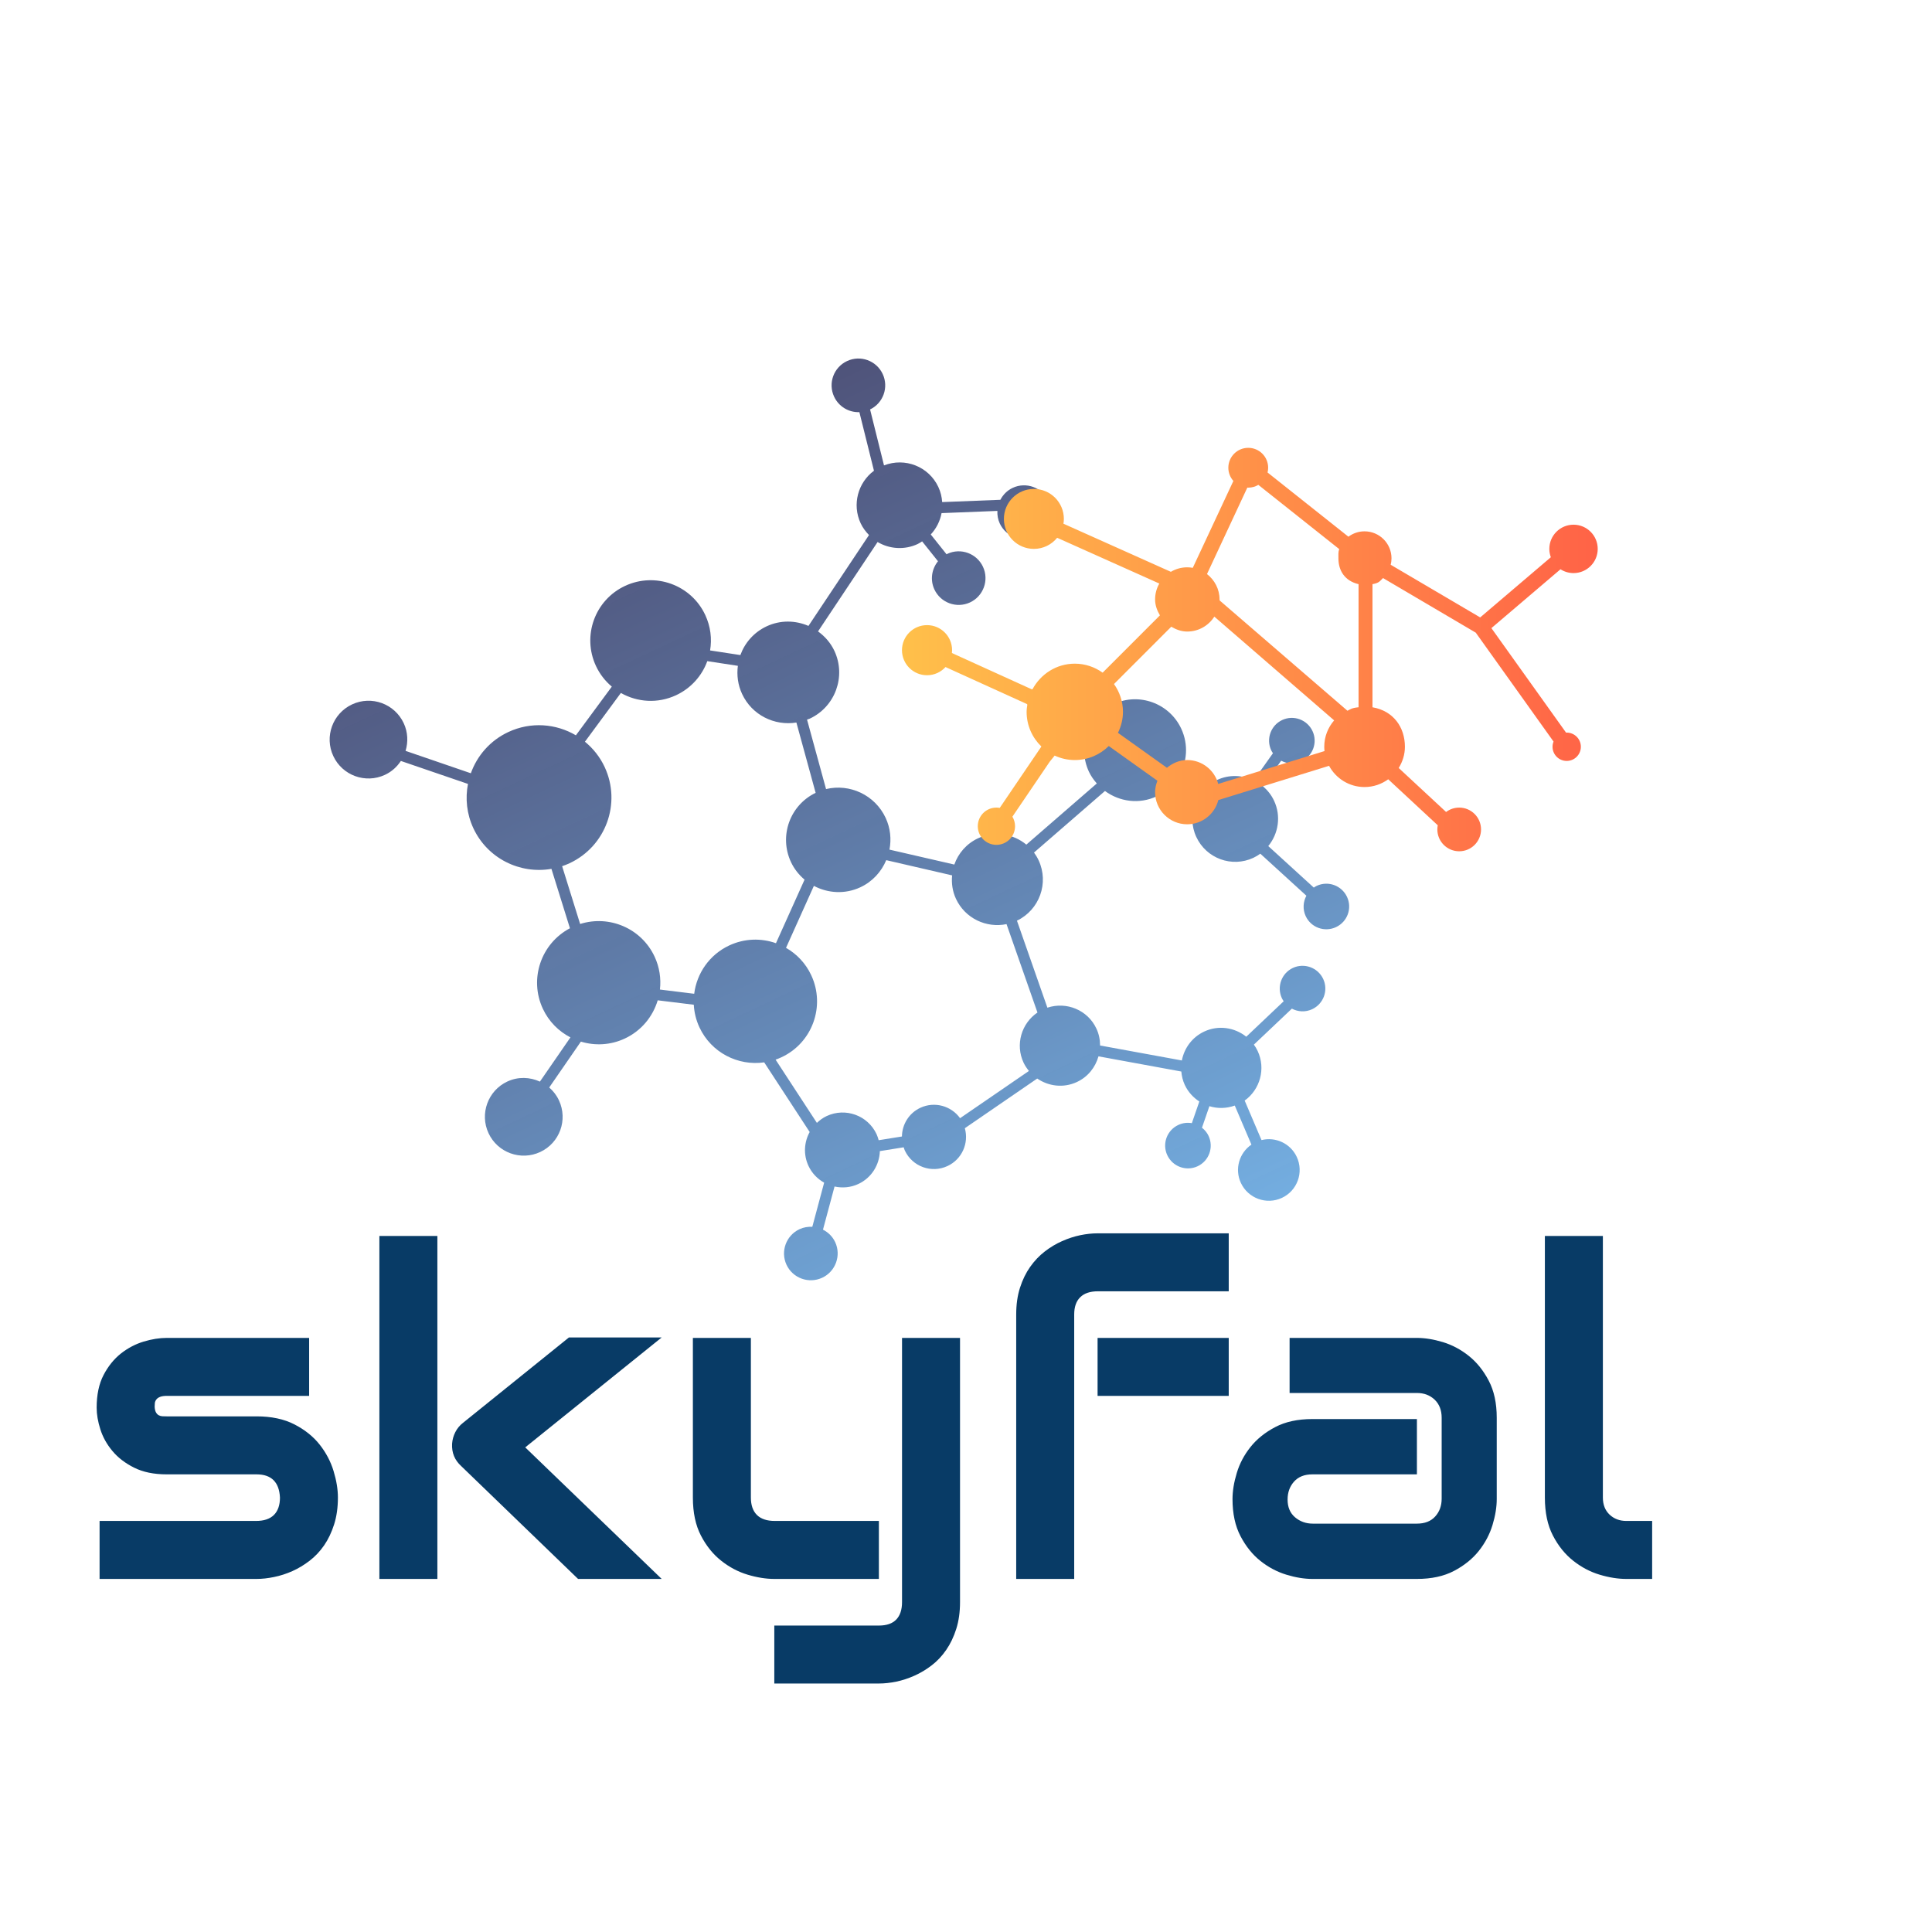 <svg class="thumb" width="1000" height="1000" viewBox="0,0,600,600" xmlns="http://www.w3.org/2000/svg" xmlns:inkscape="http://www.inkscape.org/namespaces/inkscape" xmlns:sodipodi="http://sodipodi.sourceforge.net/DTD/sodipodi-0.dtd" xmlns:xlink="http://www.w3.org/1999/xlink" xmlns:ns1="http://www.inkscape.org/namespaces/inkscape" xmlns:sketch="http://www.bohemiancoding.com/sketch/ns">
  <defs></defs>
  <g transform="matrix(2.306,0,0,2.306,-104.169,54.934)">
    <g transform="matrix(2.636,0,0,2.636,227.357,39.972)">
      <svg width="11.389" height="11.202" viewBox="52.128,12.331,11.389,11.202">
        <defs></defs>
        <g>
          <path fill="none" d="M57.881,18.533c0.19-0.217,0.397-0.416,0.636-0.58c-0.3-0.022-0.563-0.137-0.86-0.328     c-0.175-0.113-0.353-0.202-0.529-0.294" stroke="none" style=""></path>
        </g>
      </svg>
    </g>
    <g transform="matrix(2.636,0,0,2.636,207.158,41.29)">
      <svg width="11.5" height="10.912" viewBox="44.38,12.624,11.5,10.912">
        <defs></defs>
        <g>
          <path fill="none" d="M50.452,18.536c0.113-0.287,0.255-0.559,0.428-0.809c-0.493,0.118-0.963,0.094-1.5-0.103     C49.787,17.869,50.146,18.177,50.452,18.536z" stroke="none" style=""></path>
        </g>
      </svg>
    </g>
    <g transform="matrix(2.636,0,0,2.636,245.202,46.187)">
      <svg width="10.184" height="10.276" viewBox="58.817,14.768,10.184,10.276">
        <defs></defs>
        <g>
          <path fill="none" d="M64.001,19.963c-0.062-0.057-0.124-0.121-0.184-0.195c0.029,0.092,0.063,0.182,0.086,0.276     C63.937,20.019,63.966,19.987,64.001,19.963z" stroke="none" style=""></path>
        </g>
      </svg>
    </g>
    <g transform="matrix(2.636,0,0,2.636,268.461,60.877)">
      <svg width="10.068" height="10.126" viewBox="67.883,20.42,10.068,10.126">
        <defs></defs>
        <g>
          <path fill="none" d="M72.951,25.546c-0.011-0.042-0.02-0.085-0.031-0.126c-0.009,0.041-0.026,0.078-0.037,0.119     C72.906,25.541,72.929,25.542,72.951,25.546z" stroke="none" style=""></path>
        </g>
      </svg>
    </g>
    <g transform="matrix(2.636,0,0,2.636,255.607,49.248)">
      <svg width="10.363" height="10.341" viewBox="62.843,15.92,10.363,10.341">
        <defs></defs>
        <g>
          <path fill="none" d="M68.206,21.196c-0.124-0.089-0.246-0.181-0.363-0.276c0.059,0.109,0.111,0.223,0.154,0.341     C68.064,21.234,68.137,21.219,68.206,21.196z" stroke="none" style=""></path>
        </g>
      </svg>
    </g>
    <g transform="matrix(2.636,0,0,2.636,189.501,46.187)">
      <svg width="10.682" height="10.349" viewBox="37.455,14.61,10.682,10.349">
        <defs></defs>
        <g>
          <path fill="none" d="M43.137,19.765c-0.047-0.006-0.091-0.008-0.144-0.024c-0.187-0.059-0.361-0.092-0.538-0.131     c0.214,0.104,0.423,0.22,0.622,0.349C43.099,19.894,43.112,19.827,43.137,19.765z" stroke="none" style=""></path>
        </g>
      </svg>
    </g>
    <g transform="matrix(2.636,0,0,2.636,275.194,74.344)">
      <svg width="10.294" height="10.691" viewBox="70.226,25.224,10.294,10.691">
        <defs></defs>
        <g>
          <path fill="none" d="M75.482,30.915c-0.012-0.221,0.003-0.452,0.038-0.691c-0.084,0.182-0.18,0.355-0.294,0.518     C75.317,30.792,75.402,30.85,75.482,30.915z" stroke="none" style=""></path>
        </g>
      </svg>
    </g>
    <g transform="matrix(2.636,0,0,2.636,160.12,63.938)">
      <svg width="10.397" height="10.348" viewBox="26.479,21.494,10.397,10.348">
        <defs></defs>
        <g>
          <path fill="none" d="M31.85,26.494c-0.119,0.12-0.243,0.235-0.371,0.348c0.131-0.033,0.263-0.062,0.397-0.086     C31.862,26.67,31.854,26.583,31.85,26.494z" stroke="none" style=""></path>
        </g>
      </svg>
    </g>
    <g transform="matrix(2.636,0,0,2.636,166.241,55.981)">
      <svg width="10.042" height="10.021" viewBox="28.935,18.707,10.042,10.021">
        <defs></defs>
        <g>
          <path fill="none" d="M33.977,23.707c-0.014,0.007-0.027,0.015-0.042,0.021c0.014-0.003,0.025-0.007,0.039-0.01     C33.975,23.715,33.976,23.711,33.977,23.707z" stroke="none" style=""></path>
        </g>
      </svg>
    </g>
    <g transform="matrix(2.636,0,0,2.636,277.643,81.689)">
      <svg width="10.594" height="10.873" viewBox="70.967,27.842,10.594,10.873">
        <defs></defs>
        <g>
          <path fill="none" d="M76.561,33.715c-0.163-0.294-0.324-0.583-0.475-0.873c-0.031,0.107-0.07,0.211-0.119,0.309     C76.178,33.324,76.373,33.516,76.561,33.715z" stroke="none" style=""></path>
        </g>
      </svg>
    </g>
    <g transform="matrix(0.6,1.286,-1.286,0.6,195.066,0.264)">
      <svg width="99.417" height="96.999" viewBox="1.74,0.445,99.417,96.999">
        <defs>
          <linearGradient x1="0" y1="0.5" x2="1" y2="0.5" id="linearGradientSkapmg6tvy">
            <stop offset="0%" stop-color="#0b1147" stop-opacity="0.72"></stop>
            <stop offset="100%" stop-color="#4c96d7" stop-opacity="0.78"></stop>
          </linearGradient>
        </defs>
        <g>
          <path d="M93.231,23.886c-1.423,0-2.601,1.015-2.864,2.357l-4.073-0.137c-0.333-1.768-1.883-3.107-3.746-3.107    c-0.238,0-0.47,0.028-0.696,0.07l-1.57-4.711c0.522-0.395,0.863-1.015,0.863-1.72c0-1.193-0.962-2.166-2.158-2.166    c-1.194,0-2.166,0.973-2.166,2.166c0,1.191,0.972,2.161,2.166,2.161c0.113,0,0.223-0.017,0.331-0.033l1.548,4.64    c-1.258,0.624-2.132,1.907-2.132,3.406c0,1.273,0.631,2.394,1.59,3.087l-4.569,6.432c-0.487-0.227-1.026-0.362-1.6-0.362    c-1.951,0-3.544,1.479-3.767,3.376l-8.704-0.873c-0.023-2.368-1.95-4.286-4.324-4.286c-0.291,0-0.574,0.031-0.849,0.086    l-2.448-8.574c1.504-0.819,2.534-2.394,2.534-4.229c0-0.629-0.129-1.227-0.348-1.779l2.509-1.253    c0.742,0.769,1.778,1.251,2.93,1.251c2.249,0,4.077-1.818,4.077-4.07c0-0.262-0.03-0.516-0.077-0.764l5.464-2.276    c0.396,0.53,1.021,0.878,1.733,0.878c1.195,0,2.156-0.971,2.156-2.166c0-1.193-0.961-2.16-2.156-2.16    c-1.196,0-2.168,0.966-2.168,2.16c0,0.111,0.017,0.218,0.033,0.325l-5.397,2.249c-0.658-1.368-2.047-2.318-3.665-2.318    c-0.604,0-1.172,0.14-1.688,0.376L58.53,9.33c0.522-0.395,0.864-1.016,0.864-1.724c0-1.193-0.963-2.161-2.155-2.161    c-1.197,0-2.168,0.968-2.168,2.161c0,1.197,0.971,2.163,2.168,2.163c0.108,0,0.213-0.017,0.317-0.032l1.562,2.747    c-0.911,0.747-1.505,1.866-1.505,3.135c0,0.714,0.2,1.375,0.523,1.958l-2.371,1.184c-0.869-1.28-2.336-2.122-4.002-2.122    c-2.664,0-4.832,2.165-4.832,4.831c0,2.672,2.168,4.835,4.832,4.835c0.463,0,0.902-0.085,1.326-0.207l2.432,8.515    c-1.463,0.694-2.483,2.175-2.483,3.902c0,1.212,0.503,2.305,1.307,3.091l-3.886,4.979c-0.815-0.589-1.807-0.945-2.887-0.945    c-2.401,0-4.405,1.706-4.865,3.969l-6.739-1.152c0.005-0.093,0.028-0.18,0.028-0.274c0-2.67-2.17-4.837-4.833-4.837    c-0.853,0-1.642,0.239-2.337,0.626l-5.299-8.709c1.074-0.733,1.781-1.966,1.781-3.367c0-0.167-0.03-0.327-0.049-0.489l2.346-0.567    c0.412,0.85,1.276,1.441,2.283,1.441c1.401,0,2.543-1.14,2.543-2.544c0-1.404-1.142-2.544-2.543-2.544    c-1.404,0-2.545,1.14-2.545,2.544c0,0.03,0.008,0.058,0.009,0.087l-2.34,0.564c-0.29-0.723-0.78-1.337-1.403-1.786l2.051-4.89    c0.353,0.185,0.748,0.299,1.173,0.299c1.408,0,2.549-1.137,2.549-2.543c0-1.402-1.141-2.541-2.549-2.541    c-1.402,0-2.542,1.138-2.542,2.541c0,0.583,0.204,1.113,0.533,1.541l-2.138,5.097c-0.451-0.172-0.935-0.276-1.446-0.276    c-2.16,0-3.909,1.682-4.044,3.807l-5.37-1.047c-0.02-1.389-1.148-2.507-2.542-2.507c-1.405,0-2.544,1.138-2.544,2.544    c0,1.407,1.139,2.544,2.544,2.544c1.054,0,1.959-0.64,2.345-1.553l5.623,1.097c0.379,1.857,2.02,3.253,3.987,3.253    c0.474,0,0.921-0.097,1.344-0.246l5.386,8.853c-1,0.886-1.643,2.166-1.643,3.607c0,1.335,0.542,2.543,1.419,3.418l-1.614,2.419    c-0.921-0.634-2.037-1.006-3.241-1.006c-3.157,0-5.721,2.563-5.721,5.73c0,3.158,2.564,5.715,5.721,5.715    c0.862,0,1.677-0.195,2.41-0.535l2.747,5.043c-1.807,1.238-2.994,3.316-2.994,5.676c0,1.907,0.782,3.635,2.042,4.881l-4.545,4.716    c-0.653-0.586-1.508-0.952-2.455-0.952c-2.037,0-3.688,1.648-3.688,3.684c0,2.037,1.651,3.691,3.688,3.691    c2.038,0,3.689-1.654,3.689-3.691c0-0.708-0.209-1.362-0.556-1.924l4.669-4.85c1.133,0.823,2.522,1.314,4.028,1.314    c3.171,0,5.836-2.161,6.624-5.084l5.852,0.792c0.151,3.094,2.705,5.56,5.834,5.56c1.348,0,2.584-0.459,3.572-1.223l2.578,4.399    c-0.797,0.675-1.314,1.668-1.314,2.796c0,2.037,1.656,3.693,3.69,3.693c2.039,0,3.69-1.656,3.69-3.693    c0-2.039-1.651-3.682-3.69-3.682c-0.534,0-1.039,0.118-1.497,0.322l-2.675-4.563c0.929-1.035,1.498-2.398,1.498-3.897    c0-1.739-0.763-3.297-1.967-4.369l1.828-2.926c0.672,0.27,1.404,0.422,2.172,0.422c2.645,0,4.882-1.757,5.609-4.164l7.815-1.117    c0.646,0.883,1.683,1.463,2.863,1.463c0.776,0,1.488-0.254,2.073-0.675l3.323,2.791c-0.191,0.357-0.31,0.759-0.31,1.192    c0,1.408,1.138,2.549,2.544,2.549c1.398,0,2.543-1.141,2.543-2.549c0-1.404-1.145-2.545-2.543-2.545    c-0.592,0-1.129,0.21-1.561,0.549l-3.246-2.726c0.456-0.599,0.737-1.338,0.737-2.149c0-1.389-0.803-2.582-1.964-3.17l0.628-2.202    c0.105,0.012,0.209,0.032,0.318,0.032c1.686,0,3.052-1.364,3.052-3.051c0-1.516-1.107-2.767-2.557-3.005l-1.368-8.219    c1.126-0.663,1.891-1.874,1.891-3.273c0-1.159-0.527-2.185-1.342-2.886l4.63-6.515c0.404,0.146,0.835,0.239,1.289,0.239    c0.74,0,1.425-0.22,2.011-0.585l1.562,1.511c-0.243,0.35-0.389,0.774-0.389,1.234c0,1.198,0.964,2.165,2.159,2.165    c1.194,0,2.168-0.966,2.168-2.165c0-1.195-0.974-2.16-2.168-2.16c-0.352,0-0.678,0.091-0.971,0.239l-1.554-1.502    c0.54-0.596,0.887-1.36,0.964-2.208l4.027,0.135c0.229,1.386,1.421,2.444,2.874,2.444c1.613,0,2.93-1.309,2.93-2.924    C96.161,25.198,94.845,23.886,93.231,23.886z M53.282,71.94c-0.889-0.544-1.929-0.862-3.047-0.862    c-2.969,0-5.42,2.221-5.794,5.094l-5.693-0.77c0.028-0.25,0.044-0.503,0.044-0.76c0-3.801-3.077-6.877-6.867-6.877    c-1.063,0-2.067,0.249-2.966,0.681l-2.752-5.048c1.457-1.035,2.409-2.731,2.409-4.654c0-1.584-0.641-3.017-1.677-4.054    l1.629-2.442c0.75,0.479,1.637,0.766,2.594,0.766c2.208,0,4.056-1.496,4.631-3.524l6.819,1.166    c0.031,2.711,2.237,4.899,4.959,4.899c0.738,0,1.432-0.173,2.062-0.463l4.319,5.01c-1.039,1.056-1.682,2.503-1.682,4.102    c0,2.09,1.101,3.922,2.75,4.958L53.282,71.94z M76.389,51.289c-1.415,0.266-2.488,1.506-2.488,2.998    c0,1.209,0.709,2.243,1.729,2.737l-0.614,2.15c-0.197-0.034-0.397-0.062-0.605-0.062c-1.969,0-3.559,1.6-3.559,3.564    c0,0.393,0.078,0.763,0.195,1.115l-7.096,1.015c0.021-0.199,0.031-0.4,0.031-0.604c0-3.232-2.627-5.85-5.86-5.85    c-1.255,0-2.415,0.398-3.367,1.071l-4.211-4.883c1.197-0.905,1.984-2.326,1.984-3.943c0-1.279-0.498-2.433-1.293-3.313    l3.952-5.054c0.641,0.377,1.378,0.609,2.174,0.609c2.045,0,3.75-1.426,4.202-3.333l8.843,0.886    c0.292,1.815,1.854,3.207,3.75,3.207c0.323,0,0.633-0.052,0.933-0.128L76.389,51.289z" fill="url('#linearGradientSkapmg6tvy')" stroke="none" style=""></path>
        </g>
      </svg>
    </g>
    <g transform="matrix(0.615,0,0,0.615,55.638,130.241)">
      <svg width="346.973" height="187" style="overflow: visible;">
        <defs>
          <linearGradient x1="0" y1="0.5" x2="1" y2="0.5" id="linearGradientSkapmg6tv1c">
            <stop offset="0%" stop-color="#083b66"></stop>
            <stop offset="100%" stop-color="#083b66"></stop>
          </linearGradient>
        </defs>
        <g transform="matrix(1,0,0,1,0,95.25)">
          <path d="M 56.98-17.82L 56.98-17.82Q 56.98-14.55  56.15-11.94Q 55.32-9.33  53.96-7.35Q 52.59-5.37  50.78-3.98Q 48.97-2.59  47-1.71Q 45.02-0.83  42.99-0.42Q 40.97 0  39.16 0L 39.16 0L 4.79 0L 4.79-12.7L 39.06-12.7Q 41.65-12.7  42.97-14.01Q 44.29-15.33  44.29-17.82L 44.29-17.82Q 44.04-22.9  39.16-22.9L 39.16-22.9L 19.48-22.9Q 15.28-22.9  12.35-24.37Q 9.42-25.83  7.59-28.03Q 5.76-30.22  4.96-32.76Q 4.15-35.3  4.15-37.5L 4.15-37.5Q 4.15-41.75  5.66-44.65Q 7.18-47.56  9.47-49.37Q 11.77-51.17  14.45-51.98Q 17.14-52.78  19.48-52.78L 19.48-52.78L 50.68-52.78L 50.68-40.09L 19.58-40.09Q 18.6-40.09  18.04-39.87Q 17.48-39.65  17.21-39.28Q 16.94-38.92  16.89-38.5Q 16.85-38.09  16.85-37.7L 16.85-37.7Q 16.89-36.91  17.14-36.47Q 17.38-36.04  17.75-35.84Q 18.12-35.64  18.58-35.62Q 19.04-35.6  19.48-35.6L 19.48-35.6L 39.16-35.6Q 44.04-35.6  47.46-33.84Q 50.88-32.08  52.98-29.42Q 55.08-26.76  56.03-23.63Q 56.98-20.51  56.98-17.82ZM 98.002-28.81L 127.882 0L 109.572 0L 83.982-24.71Q 81.832-26.66  81.982-29.59L 81.982-29.59Q 82.082-30.96  82.692-32.15Q 83.302-33.35  84.372-34.18L 84.372-34.18L 107.572-52.88L 127.882-52.88L 98.002-28.81ZM 78.762-75.1L 78.762 0L 66.062 0L 66.062-75.1L 78.762-75.1ZM 193.213-52.78L 193.213 5.08Q 193.213 8.35  192.383 10.96Q 191.553 13.57  190.183 15.55Q 188.823 17.53  187.013 18.92Q 185.203 20.31  183.223 21.19Q 181.253 22.07  179.253 22.49Q 177.243 22.9  175.443 22.9L 175.443 22.9L 152.543 22.9L 152.543 10.21L 175.443 10.21Q 177.983 10.21  179.253 8.89Q 180.513 7.57  180.513 5.08L 180.513 5.08L 180.513-52.78L 193.213-52.78ZM 175.443-12.7L 175.443 0L 152.543 0Q 149.803 0  146.703-0.93Q 143.603-1.86  140.923-3.98Q 138.233-6.1  136.473-9.5Q 134.713-12.89  134.713-17.82L 134.713-17.82L 134.713-52.78L 147.413-52.78L 147.413-17.82Q 147.413-15.33  148.733-14.01Q 150.053-12.7  152.633-12.7L 152.633-12.7L 175.443-12.7ZM 252.055-52.78L 252.055-40.09L 223.335-40.09L 223.335-52.78L 252.055-52.78ZM 252.055-75.68L 252.055-62.99L 223.435-62.99Q 220.845-62.99  219.535-61.69Q 218.215-60.4  218.215-57.91L 218.215-57.91L 218.215 0L 205.515 0L 205.515-57.91Q 205.515-61.18  206.345-63.77Q 207.175-66.36  208.565-68.33Q 209.965-70.31  211.765-71.7Q 213.575-73.1  215.555-73.97Q 217.525-74.85  219.535-75.27Q 221.535-75.68  223.335-75.68L 223.335-75.68L 252.055-75.68ZM 310.743-35.3L 310.743-17.48Q 310.743-14.84  309.813-11.79Q 308.883-8.74  306.813-6.13Q 304.733-3.52  301.393-1.76Q 298.043 0  293.263 0L 293.263 0L 270.363 0Q 267.723 0  264.673-0.93Q 261.623-1.86  259.013-3.93Q 256.393-6.01  254.643-9.35Q 252.883-12.7  252.883-17.48L 252.883-17.48Q 252.883-20.12  253.813-23.19Q 254.733-26.27  256.813-28.88Q 258.883-31.49  262.233-33.25Q 265.573-35.01  270.363-35.01L 270.363-35.01L 293.263-35.01L 293.263-22.9L 270.363-22.9Q 267.773-22.9  266.353-21.31Q 264.943-19.73  264.943-17.38L 264.943-17.38Q 264.943-14.89  266.573-13.5Q 268.213-12.11  270.463-12.11L 270.463-12.11L 293.263-12.11Q 295.853-12.11  297.263-13.67Q 298.683-15.23  298.683-17.58L 298.683-17.58L 298.683-35.3Q 298.683-37.79  297.143-39.26Q 295.603-40.72  293.263-40.72L 293.263-40.72L 265.383-40.72L 265.383-52.78L 293.263-52.78Q 295.903-52.78  298.953-51.86Q 302.003-50.93  304.613-48.85Q 307.223-46.78  308.983-43.43Q 310.743-40.09  310.743-35.3L 310.743-35.3ZM 344.775-12.7L 344.775 0L 339.115 0Q 336.375 0  333.275-0.93Q 330.175-1.86  327.495-3.98Q 324.805-6.1  323.045-9.5Q 321.285-12.89  321.285-17.82L 321.285-17.82L 321.285-75.1L 333.985-75.1L 333.985-17.82Q 333.985-15.48  335.445-14.09Q 336.915-12.7  339.115-12.7L 339.115-12.7L 344.775-12.7Z" data-textpath="skyfal" data-text-anchor="middle" data-font-size="100" data-letterspacing="0" data-side="left" data-offset="0.5" data-dx="0" data-dy="0" data-xmlspace="preserve" data-href="" data-font="Audiowide" data-font-src="/Content/clientfonts/audiowide.woff" data-font-scale="contain" transform="translate(0,0)" data-x="0" data-y="0" fill="url('#linearGradientSkapmg6tv1c')"></path>
        </g>
      </svg>
    </g>
    <g transform="matrix(0.937,0,0,0.937,161.961,31.804)">
      <svg width="109.999" height="67.988" viewBox="-4.624,14.509,109.999,67.988">
        <defs>
          <linearGradient x1="0" y1="0.5" x2="1" y2="0.5" id="linearGradientSkapmg6tv18">
            <stop offset="0%" stop-color="#ffc04a"></stop>
            <stop offset="100%" stop-color="#ff6347"></stop>
          </linearGradient>
        </defs>
        <g></g>
        <g>
          <path fill="url('#linearGradientSkapmg6tv18')" d="M96.897,37.513c1.921,0,3.478-1.558,3.478-3.479c0-1.92-1.557-3.478-3.478-3.478s-3.478,1.558-3.478,3.478  c0,0.422,0.079,0.825,0.217,1.2l-10.153,8.649l-12.864-7.567c0.073-0.297,0.116-0.607,0.116-0.927c0-2.142-1.736-3.878-3.878-3.878  c-0.869,0-1.668,0.289-2.314,0.772L52.92,23.054c0.054-0.22,0.086-0.448,0.086-0.684c0-1.581-1.281-2.861-2.861-2.861  s-2.861,1.281-2.861,2.861c0,0.729,0.275,1.393,0.724,1.898l-5.835,12.488c-0.26-0.045-0.526-0.074-0.8-0.074  c-0.86,0-1.662,0.239-2.351,0.647l-15.438-6.915c0.036-0.225,0.06-0.454,0.06-0.689c0-2.38-1.929-4.309-4.309-4.309  c-2.379,0-4.309,1.929-4.309,4.309s1.929,4.309,4.309,4.309c1.352,0,2.556-0.623,3.346-1.596l14.682,6.576  c-0.384,0.674-0.607,1.452-0.607,2.284c0,0.852,0.293,1.605,0.694,2.29l-8.233,8.237c-1.136-0.811-2.506-1.294-4.003-1.294  c-2.642,0-4.915,1.501-6.082,3.684l-0.096-0.032c-0.001,0.012-0.004,0.023-0.005,0.035L7.553,49.002  c0.016-0.134,0.025-0.271,0.025-0.409c0-1.989-1.612-3.601-3.601-3.601s-3.601,1.612-3.601,3.601s1.612,3.601,3.601,3.601  c1.054,0,1.999-0.455,2.657-1.177l11.723,5.329c-0.005,0.013-0.009,0.025-0.015,0.037l0.056,0.019  c-0.054,0.348-0.108,0.694-0.108,1.055c0,1.954,0.813,3.716,2.115,4.975l-0.017,0.013c0.004,0.005,0.008,0.01,0.012,0.014  l-5.973,8.802c-0.155-0.027-0.314-0.044-0.478-0.044c-1.479,0-2.678,1.198-2.678,2.678c0,1.479,1.199,2.678,2.678,2.678  c1.479,0,2.678-1.199,2.678-2.678c0-0.501-0.14-0.969-0.38-1.37l5.364-7.904l0.71-0.877c0.881,0.407,1.859,0.641,2.894,0.641  c1.902,0,3.629-0.771,4.883-2.016l6.993,4.991c-0.199,0.514-0.334,1.06-0.334,1.641c0,2.548,2.065,4.617,4.617,4.617  c2.159,0,3.965-1.483,4.471-3.482l15.916-4.923c0.977,1.815,2.893,3.05,5.099,3.05c1.273,0,2.447-0.417,3.403-1.114l7.12,6.611  c-0.038,0.193-0.059,0.393-0.059,0.597c0,1.734,1.406,3.14,3.14,3.14s3.139-1.405,3.139-3.14c0-1.733-1.405-3.139-3.139-3.139  c-0.707,0-1.358,0.236-1.883,0.631l-6.811-6.323c0.552-0.887,0.893-1.93,0.893-3.05c0-2.815-1.661-5.16-4.661-5.677V39.104  c1-0.172,1.082-0.478,1.513-0.878l13.332,7.848l11.179,15.655c-0.092,0.23-0.146,0.481-0.146,0.745c0,1.125,0.91,2.037,2.035,2.037  s2.037-0.912,2.037-2.037s-0.913-2.037-2.038-2.037c-0.03,0-0.06,0.003-0.09,0.005L85.094,45.422l9.931-8.459  C95.565,37.31,96.207,37.513,96.897,37.513z M61.07,62.474c0,0.21,0.013,0.416,0.035,0.62l-15.275,4.724  c-0.522-1.975-2.316-3.435-4.458-3.435c-1.123,0-2.114,0.451-2.913,1.113l-7.038-5.022c0.447-0.92,0.717-1.93,0.717-3.017  c0-1.492-0.487-2.871-1.29-3.999l8.233-8.237c0.686,0.401,1.438,0.694,2.291,0.694c1.642,0,3.079-0.857,3.897-2.147l17.222,14.914  C61.609,59.699,61.07,61.022,61.07,62.474z M66,56.797c-1,0.1-1.135,0.273-1.596,0.502l-18.36-15.846  c0.002-0.052-0.023-0.102-0.023-0.154c0-1.485-0.718-2.802-1.806-3.646l5.799-12.428c0.046,0.002,0.088,0.007,0.134,0.007  c0.53,0,1.023-0.147,1.449-0.399l11.621,9.229c-0.151,0.415-0.113,0.861-0.113,1.328c0,1.757,0.895,3.238,2.895,3.715V56.797z" stroke="none" style=""></path>
        </g>
      </svg>
    </g>
  </g>
</svg>